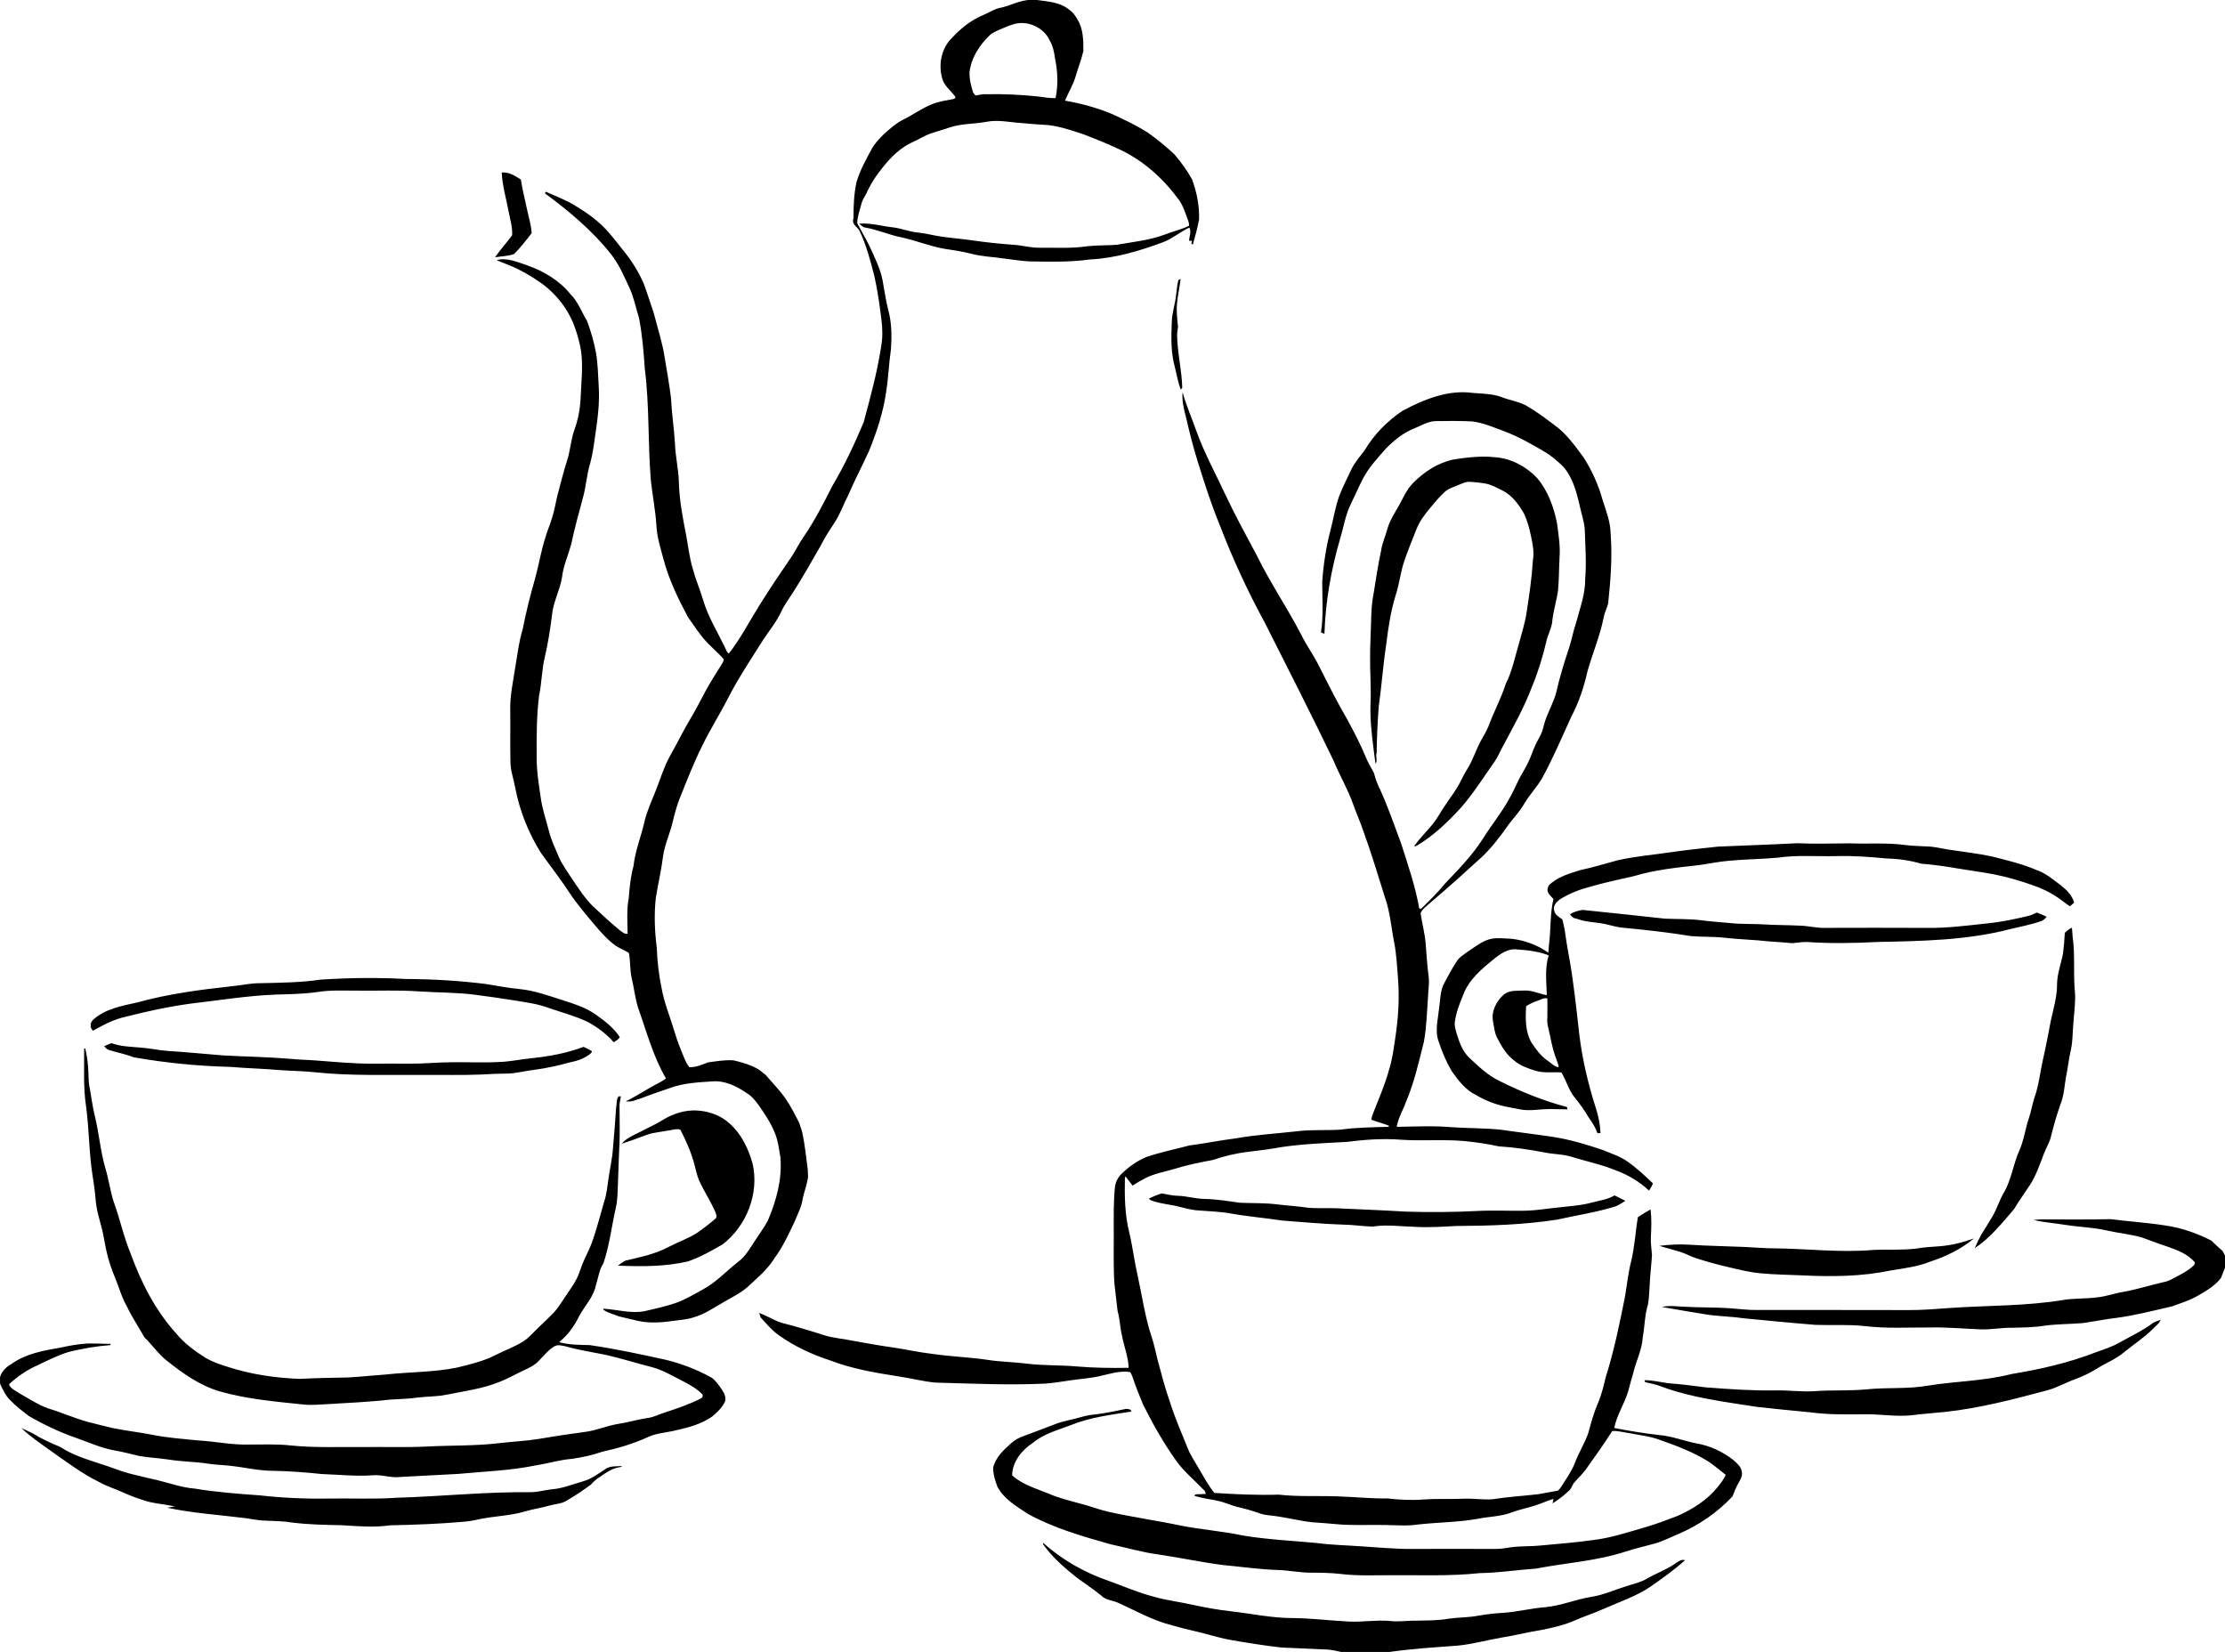 <?xml version="1.0" encoding="UTF-8" standalone="no"?>
<svg xmlns:rdf="http://www.w3.org/1999/02/22-rdf-syntax-ns#" xmlns="http://www.w3.org/2000/svg" height="1314pt" width="1770pt" version="1.1" xmlns:cc="http://creativecommons.org/ns#" xmlns:dc="http://purl.org/dc/elements/1.1/" viewBox="0 0 1770 1314">
<path d="m1025.2-0.094c-11.3-0.032-21 6.281-32 8.168-5.58 1.512-10.42 4.827-15.74 6.977-11.93 4.95-22.16 13.249-30.9 22.662-11.06 10.787-14.08 28.611-8.76 42.861 2.8 6.225 8.53 10.389 12.35 15.914-0.25 0.425-0.75 1.274-1.01 1.7-7.63 1.724-15.59 2.462-22.8 5.622-9.76 3.93-18.29 10.2-27.66 14.87-7.57 3.65-13.81 9.44-20.04 14.96-4.6 4.63-9.23 9.41-12.26 15.26-5.56 10.26-11.22 20.59-14.59 31.81-2.67 11.85-3.14 24.09-3.07 36.2-2.48 6.48 4.48 8.61 6.37 13.41 6.69 14.35 10.66 29.77 14.55 45.07 3.06 13.9 5.06 28.02 6.79 42.15 1.18 9.03 1.39 18.27-0.27 27.27-3.9 25.45-10.72 50.31-17.37 75.14-9.13 21.51-18.98 42.8-30.95 62.9-8.86 17.45-17.78 34.96-28.87 51.12-4.21 5.97-7.34 12.58-11.29 18.69-10.9 15.86-21.64 31.84-31.88 48.14-10.29 16.36-19.12 33.74-31.06 49.01-2.75-1.8-3.24-5.77-5.02-8.36-6.92-14.43-15.53-28.14-20.11-43.57-3.32-11.06-7.89-21.69-10.89-32.85-3.22-10.92-4.41-22.27-6.53-33.41-3.31-17.07-6.63-34.25-7.12-51.67-0.21-13-3.46-25.69-3.88-38.66-0.85-14.97-3.22-29.79-3.9-44.75-1.63-13.84-4.06-27.55-6.39-41.28-2.26-14.99-7.1-29.4-10.84-44.04-3.35-9.95-6.51-19.96-10.15-29.79-5.21-11.65-12.02-22.6-20.15-32.44-8.14-10.13-15.82-20.78-25.9-29.1-6.52-5.75-13.91-10.39-21.25-15-9.33-5.94-19.79-9.69-29.82-14.23-0.24 0.38-0.73 1.14-0.97 1.53 23.95 17.66 47.03 36.97 65.63 60.35 8.04 10.18 13.16 22.21 18.58 33.9 4.35 9.41 6.22 19.67 9.33 29.51 3.32 16.7 4.64 33.73 5.82 50.7 4.7 36.88 2.94 74.1 6.02 111.09 1.64 14.86 4.53 29.56 5.51 44.5 0.48 11.71 4.2 22.9 7.15 34.15 5.35 20.06 14.43 38.82 24.18 57.07 4.96 7.08 9.74 14.3 15.2 21.04 6.26 7.49 13.95 13.6 20.47 20.85-0.02 1.21-0.37 2.34-1.02 3.37-3.84 6.52-8.08 12.78-11.94 19.28-6.96 11.58-12.51 23.93-19.54 35.46-7.62 12.62-13.95 25.95-21.27 38.74-5.72 10.4-9.11 21.8-13.45 32.79-3.81 10.07-8.51 19.84-11.24 30.29-3.27 15.41-9.58 30.06-11.3 45.82-2.85 10.27-3.89 20.85-4.7 31.47-2.24 11.82-1.32 23.85-1.16 35.81-2.84 0.71-5.07-1.53-7.2-2.99-9.68-7.68-18.53-16.32-27.65-24.63-7.99-8.04-14.14-17.68-20.46-27.01-4.59-7.16-9.8-14.01-13.17-21.87-3.45-8.34-7.48-16.51-9.68-25.31-2.89-11.37-6.84-22.49-8.32-34.17-2.01-13.25-4.05-26.58-3.96-40.01-0.11-20.4-0.11-40.88 2.46-61.15 2.7-12.6 2.59-25.64 5.71-38.15 3.1-13.38 5.23-26.95 6.97-40.55 0.97-13.45 8.01-25.44 10.1-38.66 1.28-11.23 6.02-21.53 9.01-32.31 3.43-16.45 8.01-32.63 12.34-48.86 2.67-10.6 3.37-21.61 6.65-32.07 2.66-9.7 3.81-19.74 5.27-29.68 2.26-15.37 4.19-30.92 3.22-46.49-0.68-11.15-0.81-22.36-2.68-33.41-2.04-10.98-5.09-21.77-9.06-32.21-5.45-8.74-8.76-18.91-16.28-26.23-11.11-13.87-26.9-23.16-43.51-28.91-9.61-3.27-19.67-7.77-30.04-5.1 4.37 2.08 8.95 3.56 13.39 5.46 10.76 4.45 20.9 10.35 30.44 17.03 16.03 11.42 28.61 27.77 34.7 46.56 2.4 6.8 4.17 13.83 5.41 20.93 2.25 15.77 0.17 31.71-0.4 47.52-0.54 10.68-2.51 21.25-6.19 31.3-3.57 10.14-4.05 21.05-7.48 31.23-3.44 11.01-6.32 22.18-9.22 33.36-1.97 7.65-3.01 15.54-5.56 23.05-1.82 6.35-4.58 12.4-6.39 18.76-4.47 13.71-6.7 28.01-10.55 41.89-4.76 16.55-8.94 33.25-12.24 50.15-3.71 11.92-5.09 24.37-7.17 36.65-2.24 14.92-5.7 29.79-5.15 44.99 0.26 16.55-0.24 33.12 0.19 49.69-0.04 8.8 3.12 17.08 4.67 25.64 4.36 23.17 13.22 45.43 25.77 65.39 9.38 13.1 19.32 25.83 28.19 39.32 7.48 11.45 16.49 21.77 25.25 32.25 6.45 7.62 13.13 15.23 21.42 20.94 3.98 2.58 8.56 4.16 12.51 6.84 1.56 7.98 0.91 16.32 2.61 24.3 2.39 9.93 3.47 20.14 6.43 29.94 8.51 23.8 14.97 48.6 27.81 70.5-3.64 2.8-7.81 4.7-11.75 6.9-9.51 5.1-18.47 11.2-28.2 15.8 5.79 1.1 11.22-1.8 16.61-3.5 8.49-3.4 17.26-6.1 25.85-9.2 13.99-5.4 29.19-6.2 44-7.1 12.24-0.9 23.57 4.7 33.39 11.4 4.94 2.8 8.61 7.3 11.94 11.8 5.89 8.5 11.82 17.1 15.81 26.7 3.66 8 4.58 16.8 6.1 25.4 1.94 21.7-3.95 43.2-12.4 63-3.5 6.8-8.19 12.8-12.22 19.2-5.33 7.8-9.83 16.6-17.73 22.2-11.64 9.2-21.84 20.4-35.1 27.4-8.72 4.8-17.34 10-26.79 13.3-9.64 3.3-19.61 5.5-29.52 7.8-13.98 3.2-28.26-1.4-42.28-2.2l0.09 1c4.44 3.4 10.1 4.4 15.2 6.6 6.33 1.5 12.66 3.1 19.01 4.5 12 2.7 24.4 1.6 36.45-0.1 6.37-1 12.88-1.2 19-3.4 9.72-2.6 18.17-8.3 26.79-13.3 8.76-5.4 18.29-9.6 26.21-16.3 9.83-9 20.28-17.7 27.41-29.1 8.36-11.4 14.3-24.3 20.26-37 2.86-7.3 6.85-14.2 7.77-22.1 1.55-7.5 4.59-14.7 5.39-22.3-0.1-2.3-0.22-4.5-0.34-6.8-1.65-12.6-2.85-25.3-5.65-37.8-1-2.8-1.93-5.7-2.8-8.6-4.21-8.2-8.27-16.4-13.51-24-5.88-8.5-13.22-15.8-19.86-23.7-2.23-1.7-4.4-3.4-6.58-5.2-7.76-4.7-16.64-7.3-25.45-9.3-8.45-0.6-16.87 0.9-25.24 2-5.92 2.3-12.1 5-18.57 4.8-2.64-2.8-3.95-6.5-5.51-10-3.5-8.3-6.82-16.8-9.37-25.5-4.3-14.5-10.24-28.48-12.84-43.38-2.78-13.2-4.22-26.62-4.76-40.08-2.08-16.5-2.78-33.28-0.88-49.83 2.32-13.89 5.51-27.61 7.25-41.6 1.8-12.11 7.37-23.23 9.89-35.16 1.72-7.16 3.7-14.27 6.34-21.12 7.23-17.97 14.13-36.1 22.87-53.4 7.61-15.8 17.11-30.58 25.07-46.18 10.34-20.33 23.06-39.28 35.21-58.53 6.09-9.35 13.38-18 18.05-28.2 3.43-7.47 8.58-13.93 12.86-20.91 9.19-14.36 17.43-29.29 25.99-44.01 3.87-7.6 8.33-14.85 13.07-21.91 6.37-9.27 10.01-19.99 15.12-29.93 6.29-14.68 13.86-28.75 20.38-43.33 7.6-18.73 14-38.09 16.84-58.15 2.33-14.2 2.74-28.62 4.85-42.84 0.85-13.03 0.78-26.38-2.78-39.03-2.4-9.66-3.79-19.54-5.58-29.31-2.31-11.85-7.87-22.65-12.79-33.55-3.77-7.92-8.36-15.41-12.43-23.18 0.15-6.86 2.71-13.41 4.39-20 0.86-3.08 2.58-5.8 4.15-8.56 3.36-7.19 7.12-14.2 11.93-20.55 8.79-11.87 18.74-23.61 32.18-30.33 4.5-2.13 8.91-4.37 13.31-6.68 8.17-4.29 17.37-5.95 26-9.14 11.85-4 24.6-3.26 36.8-5.64 11.63-2.26 23.45 0.67 35.05 1.31 7 0.64 13.9 1.29 21 1.63 13.9 0.48 27.2 5.33 40.4 9.58 11.3 4.35 22.6 8.91 33.6 14.02 23.5 10.53 43.6 27.84 59 48.46 4.6 5.18 7.1 11.68 9.4 18.13 1 3.37 3.1 6.67 2.7 10.31-7.7 3.78-16.2 5.59-24.1 8.73-15.3 5.71-31.6 7.29-47.6 10.12-9.8 0.8-19.6 0.34-29.4 1.49-15.6 2.36-31.4 1.3-47.1 1.45-9 0.29-17.5-2.45-26.4-2.91-13.56-1-27.07-2.38-40.49-4.36-12.86-1.88-25.87-2.53-38.62-5.09-5.28-1.19-10.59-2.1-15.95-2.75-8.17-0.74-15.8-3.94-23.89-5.03-11.47-1.12-22.74-4.75-34.36-3.77 1.82 1.45 3.41 3.54 5.89 3.85 12.37 2.09 23.9 7.39 36.21 9.79 14.34 3.08 27.99 8.79 42.47 11.32 8.84 1.27 17.69 2.66 26.38 4.83 10.66 2.95 21.76 3.16 32.65 4.82 8.21 0.96 16.41 2.35 24.71 2.89 20.6 0.3 41.2 0.93 61.6-1.94 25-1.24 49.2-8.6 72.6-17.26 9.3-3.58 16.8-10.35 25.8-14.41 2.1 4.12-0.1 8.71-0.3 13.06 0.7 0.04 2.2 0.1 2.9 0.13-0.2 0.67-0.5 2-0.7 2.67 0.4 0.28 1.1 0.85 1.5 1.14 2.3-8.28 4.7-16.59 6.2-25.07 0.5-13.53-2.3-27.1-6.9-39.76-4.9-8.95-11-17.26-17.6-24.99-8.3-7.66-16.9-14.88-26.1-21.37-11.5-7.35-23.8-13.19-36.2-18.84-14.9-6.19-30.6-10.4-46.5-13.18 3.4-8.108 8.1-15.694 10.6-24.207 2.5-8.4 5.7-16.664 7.7-25.226 0-10.713-0.1-22.425-6.2-31.762-2-3.65-4.6-7.024-8.1-9.387-8.9-7.263-21.1-8.051-32-9.488h-3.5c-0.7-0.062-1.5-0.092-2.3-0.094zm-9.8 22.983c11.6-0.211 23.4 6.507 28.3 17.148 3.3 5.525 4.6 11.938 5.4 18.25 2.7 12.85 3.3 26.35 0.5 39.25-6 0.25-12-1.037-18-1.687-16.6-1.688-33.44-2.512-50.19-2.162-3.95-0.326-7.52 0.587-11.29 1.287-1.02-0.888-1.84-1.924-2.47-3.112-2.11-6.525-3.79-13.313-3.56-20.213 1.59-13.8 9.51-26.238 19.27-35.8 3.15-3.438 7.66-5 11.83-6.875 5.81-2.425 11.61-5.212 17.91-5.95 0.8-0.076 1.5-0.122 2.3-0.136zm-515.16 148.55c-0.44 0.01-0.89 0.03-1.34 0.07 0.63 13.24 4.46 26 6.9 38.96 1.46 7.77 3.95 15.51 3.45 23.47-5.45 7.45-11.77 14.25-17 21.88 6.26-1 12.76-1.12 18.81-3.14 6.52-6.37 12.1-13.72 17.66-20.9-0.56-7.62-2.71-14.97-4.37-22.39-2.2-10.29-4.83-20.49-6.4-30.89-5.4-3.41-11.08-7.14-17.71-7.06zm673.76 105.97c-0.5 0.2-1.5 0.59-2 0.79-1.7 4.82-1.7 10-2.5 15.01-0.9 9.19-4.2 18.01-4.3 27.3-0.6 14.65-1 29.63 2.9 43.92 2 7.65 3.1 15.57 6.1 22.89 0.4-0.42 1.1-1.28 1.4-1.71-0.4-17.43-4.8-34.46-5.1-51.89 0-2.92 0.5-5.79 0.9-8.67-0.7-7.67-1.8-15.39-1-23.1 0.7-8.25 2.6-16.34 3.6-24.54zm1.9 112.5c-0.7 8.71 1.3 17.28 3.6 25.59 3.4 14.95 7.2 29.81 11.8 44.44 6.6 20.92 13.2 41.86 21.6 62.11 12.7 33.18 27.6 65.5 44.6 96.7 23.1 45.77 46.4 91.42 68.6 137.64 6 14.58 14.1 28.21 19.4 43.1 3.1 8.85 7 17.4 10 26.31 8 22.05 14.8 44.49 21.8 66.88 5.1 14.41 6.1 29.75 9.1 44.66 2.3 11.84 2.8 23.95 3.8 35.96 1.5 19.7 0.2 39.5-2.8 59-1.6 10.6-2.9 21.3-6.2 31.4-3.7 14.2-9.8 27.6-15 41.2-1 2.8-2.5 5.5-2.4 8.5 5.7 2.1 11.6 3.6 17.3 5.9l-0.2 1.1c-16 0.4-32.1 0.6-47.9 2.8-14.4 0.9-28.9-0.2-43.2 1.6-20.2 2.3-40.5 3.4-60.6 7-15.5 1.9-30.9 5.1-46.4 7.1-14.5 3.8-29.3 6.8-43.5 11.7-9.6 4.2-18.2 10.5-25.5 18-2.5 3-4.3 6.7-5 10.6-1.7 15.6-1.3 31.3-1.3 47 0.1 16.9-0.5 33.7 0.7 50.6 0.9 8.8 2.2 17.8 3.1 26.7 2.4 8 2.3 16.4 4.4 24.5 1.9 10.7 6.3 21 6.6 32-17.4 0.3-34.8 0.1-52.1-1.4-16.2-1.4-32.5-0.7-48.6-2.7-12.9-1.7-25.96-1.7-38.82-3.7-18.34-2.8-36.93-3.3-55.28-6-12.98-1.5-25.76-4.3-38.62-6.3-13.66-1.9-27.22-4.3-40.74-6.8-9.74-2.1-19.79-2.6-29.28-5.7-10.15-3.4-20.47-6.3-30.74-9.3-5.14-1.5-10.49-2.4-15.41-4.5-5.98-2.7-11.72-5.8-17.76-8.2 0.39 1.5 0.84 2.9 1.34 4.4 5.85 6.3 11.29 13.1 18.45 18 15.54 11.1 33.06 19.1 51.19 25 21.43 8.2 44.16 12.1 66.76 15.6 12.62 1.8 24.97 5.2 37.71 6.3 36.3 1 72.6 2.7 109 1 7.8-0.6 15.6-1.8 23.3-3 11.2-1.8 22.6-2.2 33.6-5.1 9-2 18.2-5 27.6-3.3 1.6 2.5 2.5 5.5 3.5 8.4 2.7 8 6 15.7 9.1 23.5 9.9 19.8 20.8 39.2 33.8 57.2 8.1 10.9 18.7 19.5 28 29.3l0.7 2.7-10 0.4c-0.4 0.3-1.2 0.9-1.6 1.3 7.7 2.6 15.9 3.5 23.9 5.2 6.2 1.4 12.1 4.1 18.2 5.8 7.9 1.8 15.7 3.9 23.3 6.7 5.8 2.1 12 1.9 18.1 3 11.4 1.7 22.7 4.6 34.3 5.8 7.7 0.5 15.5 1.1 23.2 1.8 16.3 1.6 32.7 0.5 49.1 0.9 11 0.1 22.2 1.2 33.2-0.6 19.4-2.1 39-2.1 58.3-5.5 11.5-2.4 23.6-2.2 34.7-6.6 7.2-2.7 14.8-4.1 22.1-6.5 6.5-1.9 12.5-4.9 18.9-6.8-0.2 1.4-0.6 3-0.8 4.5 5.5-3.7 10.9-7.4 15.6-12.1 3.4-2.3 3.7-6.7 6.6-9.4 3.6-4.2 7.7-7.9 11-12.5 8.8-12.5 17.9-24.9 26-37.9 5.7-0.5 11.1 1.3 16.7 2 10.7 2.1 21.7 3.2 31.9 7.2 16 5.6 32.1 11.8 46.7 20.8 6.1 4.1 11.8 8.9 17.6 13.5-1.7 4.4-4.9 8.1-7.7 11.8-10.6 13.3-25.4 22.6-40.8 29.3-10.4 4-20.8 7.9-31.5 11-17.2 5-34.3 10.7-52.2 12.8-16.9 2.4-34 3.7-51 5.3-10.1 1.1-20.3 0.5-30.3 1.8-5.8 1-11.7 1.9-17.6 1.7-27.1-0.1-54.1-0.2-81.2 0-16.7 0.1-33.3-1.6-50-2.6-14.7-1.1-29.6-1.3-44.2-3.3-24.6-2.3-49.3-3.4-73.7-7.5-20.6-4.4-41.8-5.8-62.5-10-23.7-5-47.7-8.3-71.3-13.6-9.6-2.2-18.7-5.9-28.2-8.2-10.5-2.9-21.3-5.5-31.3-9.9-12.4-5.1-26.1-8.9-36.1-18.2 0.4-13.6 9.7-25.1 20.7-32.2 10.8-9.1 24.6-12.6 37.4-17.5 19.3-7.9 40.1-10.4 60.5-13.6-0.4-2.7-3.2-2.4-5.2-2.7-9.5 2.1-19.1 3.9-28.8 5.3-5.7 0.5-11.3 1.4-16.8 3.1-8.5 2.5-17.3 3.7-25.5 7-9.9 3.9-19.9 7.5-29.9 11.3-5 1.6-9.7 4.1-13.6 7.7-7.39 6.6-15.2 13.9-17.6 23.9-0.11 6.6 1.88 12.9 4.15 19 6.44 12.4 19.15 19.7 30.45 27.2 25.8 14.1 54.2 22.3 82.3 30.2 15.8 3.3 31.3 8 47.4 10.1 21.5 3.1 42.8 7.8 64.4 10.5 18 1.7 35.8 4.3 53.8 4.9 11.7 0.3 23.3 2.9 35 2.7 9.1 0 18.4 0.2 27.5 1.2 16.5 2.1 33.2 1.3 49.8 1.3 29.8-0.2 59.6 1.1 89.3-2.1 18.5-0.2 36.9-3.2 55.3-4.4 29.8-5.8 60.5-7.5 89.5-17 9.7-3.1 19.6-5.4 29.4-8.1 8-2.3 15.4-6.2 23.1-9.4 20.2-8.6 38.8-21.4 53.8-37.4 1.7-4.4 3.4-8.9 5.8-13 1.9-3.6 4.5-7.3 3.3-11.7-0.5-5.1-5.1-8.4-8.5-11.6-10.5-8.2-23-14-36.1-16.3-12.7-2.4-24.9-7.4-37.8-8.4-14.9-1.7-29.6-4.1-44.3-7 2.4-12.7 9.9-23.7 13.7-36 1.7-6.2 3.3-12.5 5.2-18.7 2.7-11.9 8.8-23 9.4-35.4 2-10.8 1.9-22.1 5.2-32.6 1.2-6.3 1.2-12.8 1.7-19.2 0.4-10.1 1.7-20 2.3-30-0.4-6-1.4-11.9-1.1-17.9 0.5-9.2 0.8-18.4-0.3-27.5-4.3 2.4-8.5 5-12.6 7.7-2.5 14.7-3.2 29.7-6.8 44.2-2.9 11.6-4.1 23.4-6.1 35.2-5.3 26.4-10.7 53-18.8 78.7-2.3 9.1-4.3 18.3-8.1 26.9-4.1 9.8-7 20-9.7 30.2-3.6 9.8-9.1 18.7-12.9 28.4-2.9 8.1-8 15.1-12.5 22.4-1.4 2-2.6 4.3-4.6 5.9-6.6 1.1-13.2 2.6-19.8 3.6-15.1 1.7-30.3 2.6-45.3 5-10 0.7-20-1.1-30-0.5-12.7 0.5-25.5-0.2-38.2 0.7-12 1-24.1 0.3-36.1-1-16.8 0.2-33.4-1.6-50.2-2.1-19.4-0.7-38.8 0.5-58.1-1.7-21.3 0.7-42.7-0.4-64-1.7-6.3-7.9-11.1-16.9-16.2-25.6-3.5-6.2-7.6-12-10.2-18.7-6.3-15.5-13-30.9-18-46.9-4.8-13.3-8.1-27.1-11.9-40.7-2.1-8.3-3.7-16.6-6.5-24.7-6.4-19.6-9.1-40.1-13.6-60.2-3.2-13.8-4.8-28-8.1-41.8-4.6-18-4.8-36.7-4.4-55.1l0.7-0.9c2.4 3 4.7 6 7 9.1 4.2-3 8.8-5.5 13.5-7.9 9-4.4 19-6 28.5-8.9 12.3-3.9 24.9-6.3 37.5-8.7 11.6-3.9 23.5-6.8 35.7-8.2 10.6-1.2 21.2-2.6 31.7-4.5 21.8-3.3 43.8-4.1 65.8-5.3 17.9-2.3 36-3.6 54-2.2 21.2 1.5 42.5-0.6 63.7 1.4 11.3 1.1 22.5 2.8 33.6 5.2 15.2 1 30.3 3.1 45.2 6 8.6 1.9 17.5 1.6 25.9 4 15.3 4.8 31.1 7.9 45.9 14.1 12 4.4 23.1 11.2 32.5 19.9 1.4-2.3 3-4.6 3.8-7.2-7.9-7.6-16-15.2-25-21.5-7.4-5.4-16.3-8.1-24.6-11.6-15.8-5.4-31.9-10.2-48.4-12.9-17.6-2.7-35.2-4.7-52.8-7.3-16.1-1.7-32.4-1.4-48.6-2.5-18.4-1.6-36.9-0.7-55.3-0.4 1.4-8.8 6.2-16.5 9.2-24.8 8.2-19.2 12.7-39.6 17.8-59.8 2.7-14.7 3-29.7 4.1-44.59 0.2-6.48 1.4-12.99 0.7-19.46-1.5-11.39-2.2-22.89-3.1-34.31-0.9-9.95-3.6-19.65-5-29.5 2-4.5 6.4-7.3 9.9-10.58 17.6-14.81 34.6-30.26 51.6-45.77 10-9.74 18.5-20.85 26.4-32.29 4.9-6.35 10.5-12.28 14.6-19.2 5.5-9.69 13.5-17.64 18.9-27.34 10.6-19.56 19.3-39.99 28.5-60.19 7.5-14.23 12.6-29.58 16.1-45.22 5.1-17.9 12.4-35.19 16.1-53.49 0.8-4.75 3.2-9.03 4.4-13.71 2.4-22.94 4.3-46.05 2.5-69.1-0.1-11.66-4.3-22.65-7.9-33.56-4.1-14.98-10.5-29.29-18.8-42.39-8.8-11.79-17.4-24.3-29.7-32.85-9.1-6.85-18.2-13.66-28.1-19.29-7.4-3.76-15.7-4.96-23.4-7.93-9.4-3.65-19.6-3.53-29.4-4.37-24.6-3.32-48.3 6.45-69.6 17.77-15.3 10.2-28.5 23.71-37.9 39.53-4.5 6.04-9.6 11.68-12.9 18.5-4 8.5-8.3 16.9-11.8 25.61-4.2 11.25-6 23.18-9 34.77-4.5 16.89-7.1 34.27-8.3 51.7 0 16.41 1.3 32.9-1.1 49.22v1.21c0.8 0.29 2.4 0.88 3.3 1.17 1-32.17 6.7-64.04 15.7-94.89 3.5-11.49 5.2-23.63 10.7-34.43 4-8.08 7.5-16.44 11.7-24.48 5.8-11.48 14.8-20.9 23.2-30.52 8-8.08 17-15.48 27.7-19.72 7.1-2.85 13.9-7.26 21.7-7.4 12.2-0.16 24.3-0.35 36.4 0.34 10.9 1.37 20.9 5.78 31.1 9.53 14 5.2 27 12.55 39.9 20.13 7 3.91 13 9.28 18.9 14.8 9.6 10.56 13.4 24.78 16.6 38.34 1.7 8.34 4.7 16.45 5.3 25.01 0.4 16.07 1.8 32.19 0.4 48.26 0.3 15.02-5.1 29.19-8.9 43.48-3.1 8.96-4.6 18.36-7.7 27.31-4.6 13.73-8.8 27.61-12 41.72-2.3 9.12-6.8 17.44-10.2 26.17-2.1 5.22-2.8 10.87-5.1 16.02-1.7 3.7-3.9 7.14-5.6 10.83-2.5 5.46-4.3 11.27-6.9 16.7-2.9 6.49-7 12.36-10.1 18.78-3.1 6.38-6 12.9-9.6 19.04-7.6 13.69-17.6 25.85-25.9 39.12-10.5 16.57-24.4 30.51-37.8 44.72-7.1 8.71-15.2 16.6-23.2 24.41-0.5 0.01-1.5 0.03-2 0.03-3.9-22.3-11.3-43.74-18.2-65.23-6.7-17.78-12.8-35.8-20.7-53.07-2.6-5.27-4.7-10.7-6.1-16.36-0.3-0.68-1-2.03-1.4-2.69-2.2-4.09-4.6-8.09-6.4-12.38-5.4-13.17-12-25.87-18.8-38.41-10.1-17.21-19-35.09-28-52.89-5.3-10.8-12.5-20.56-17.8-31.35-13.8-26.65-30.8-51.51-44-78.5-10.6-19.91-21.5-39.67-31.1-60.1-9.8-21.13-21.1-41.57-29-63.55-4.6-13.01-10.2-25.69-13.9-39zm298.3 64.11c-9.7 0.1-19.5 1.41-29.1 2.92-15.4 3.28-29 12.18-39.9 23.25-6.3 6.31-9.8 14.6-14 22.27-4.3 7.53-9.2 14.92-11.6 23.35-1.8 7.21-5.2 13.97-6.2 21.38-3.1 14.4-5.3 28.96-7.6 43.49-2.1 9.9-2.2 20.02-2.5 30.08-0.3 10.61-0.9 21.21-0.9 31.84-0.2 15.87 1.2 31.75 0.4 47.62-0.5 15 1.2 29.96 3.1 44.81 0.6 4.78 1.1 9.52 1.9 14.29 2.4-2.88-0.3-7.56 1.1-10.56 0.2-15.51 0.9-31.02 2.1-46.48 2.9-20.42 4.3-40.99 7.4-61.37 2-16.3 4.4-32.61 9.2-48.36 3.5-10.45 4.8-21.43 7.9-31.99 3.7-11.42 8.3-22.51 12.7-33.65 3.1-8.24 8.5-15.4 14.1-22.09 4.6-5.4 9-10.98 14.3-15.7 4.2-3.82 9.9-5.13 15-7.46 2.8-1.04 5.6-2.54 8.7-2.62 5.8 0.23 11.6 0.85 17.3 1.86 5.7 1.18 10.9 4.12 16.1 6.64 9.8 4.78 16.5 14.02 21.8 23.26 3.3 6.9 5.2 14.41 6.8 21.86 1.7 7.91 3.4 16.03 2 24.15-1.1 17.91-3.7 35.69-6.5 53.41-1.6 10.23-4.9 20.08-7.5 30.04-4 13.34-6.6 27.16-13 39.63-4.6 14.66-12.1 28.11-17.3 42.52-2.3 5.43-5.5 10.4-8.3 15.63-4.1 8.07-6.9 16.8-11.5 24.58-2.9 4.72-5.6 9.57-8 14.57-4.2 8.7-10.5 16.2-15.7 24.28-4.2 6.27-7.7 12.98-12.5 18.75-6 7.12-12.6 13.73-18 21.27 0.6-0.11 1.8-0.33 2.5-0.44 16.9-10 31.2-23.73 44.4-38.16 12.5-14.43 22.7-30.65 33.7-46.24 2.8-4.1 4.6-8.74 7-13.06 10.5-19.76 21.7-39.34 29.6-60.35 6-14.38 10.6-29.3 14.2-44.43 1.5-7.76 6-14.67 6.3-22.7 1.2-9.61 4.1-18.9 5.5-28.47 1.1-11.33 1-22.7 1.6-34.05 0.8-11.1-1.1-22.17-2.5-33.14-3.2-16.21-9-32.35-19.8-45.13-10.7-11.32-25.3-19.26-40.9-20.61-4.5-0.54-8.9-0.74-13.4-0.69zm313 384.38c-26.3 1.41-52.7 2.21-79 3.39-14.6 1.61-29.2 3.05-43.8 5.15-18.4 2.81-37.1 4.23-55.3 8.28-12.6 3.37-25 7.26-37.7 9.93-11.1 3.45-22.9 6.81-31.4 15.24-0.2 0.42-0.5 1.26-0.7 1.67-2.1 5.36 2.5 8.45 5.4 11.78-3.5 14.77-2.4 30.15-4.4 45.15-0.2 2.72-0.4 5.47-0.7 8.23-10.7-7.53-23.2-12.2-36.2-13.77-8.5-0.3-17.7-1.94-25.8 1.65-7 3.02-13 7.75-19.3 11.94-3.3 2.43-7 4.68-9.4 8.21-4.7 7.1-8.7 14.64-12.7 22.16-4.4 7.88-3.9 17.28-5.3 25.89-1.1 11-4.4 22.6 0 33.2 3.3 9.9 7.4 19.6 12.7 28.6 6.5 9.1 13.6 18.6 24 23.6 9 5.4 19 9.3 29.3 11.5 5.4 1 10.7 2.1 16.1 3.1 9.1 1.4 18.2-0.5 27.3-0.6 4.6 0 13.8 0.2 18.4 0.3-0.2-0.6-0.5-1.7-0.6-2.3-23.1-6.1-45.4-15.1-66.8-25.8-11.7-5.5-21.1-14.6-30.4-23.3-6.4-6.2-9.6-14.7-12.1-23-1.1-3.9-2.6-7.9-2.2-12 1.2-9.7 4.8-18.8 8.5-27.76 5.5-14.79 18.1-25.3 30-34.96 6.6-5.36 14.5-11.14 23.6-9.84 10.6 0.7 21.4 1.98 31.3 5.87-4.1 12.81-2.2 26.41-1.9 39.6-7.8-1.42-15.1-5.27-23.2-4.61-6.3 0.31-13.6-0.49-19 3.54-8 6.68-13.5 17.46-11.1 28.06 1 5.3 1.4 10.9 4.1 15.7 4.3 8.5 9.5 17 17.4 22.8 5.6 4.7 12.7 7.1 19.5 9.3 8.7 3 17.9 1.4 26.8 2 4.9 7.8 7 17.2 12.9 24.5 5.3 6.4 10.1 13.2 14.3 20.4 3.5 4.8 6.8 9.8 8.6 15.5 0.8 0 2.3-0.1 3.1-0.1-0.3-8.2-1.9-16.1-4.3-23.8-7.8-24.3-13.8-49.2-16.8-74.5-3-26.1-5.6-52.4-10.4-78.3-1.7-8.68-2.9-17.39-4.2-26.09-0.8-3.32-1.4-6.5-2.2-9.75-3.1-2.35-7.3-4.4-8.1-8.6-1.5-4.71 2-8.5 5.3-11.1 9.4-6.05 20-10.09 30.8-12.92 14.2-4.05 28.7-7.18 43.2-10.45 20.8-6.3 42.6-8.45 64.1-10.85 10.3-1.38 20.4-3.63 30.7-4.43 16-1.52 32.1-1.57 48-3.02 19.5-2.87 39.2-1.08 58.7-1.59 16.8-0.45 33.5 0.84 50.2 2.4 11.5 0.26 22.9 1.94 34 5.18 12.1 0.9 24.1 2.63 36.1 4.69 12.1 2.08 24.4 3.57 36.5 5.96 13.2 2.56 26.2 6.46 39 11 10.4 3.63 20.4 8.81 29.2 15.67 2.2 1.59 4.6 3.61 7.1 4.95 1.4-1.12 2.7-2.35 4.1-3.56-2-7.5-7.8-12.96-13.7-17.59-7.5-5.61-14.8-11.8-23.8-14.89-14.5-6.22-29.9-9.8-45.2-13.65-13.8-2.87-27.9-4.45-41.9-6.58-7-1.04-13.9-2.94-21-3.16-7.8-0.46-15.5-0.41-23.2-1.56-18.2-2.34-36.5-0.81-54.7-1.55-17.3 0.09-34.6 0.73-51.8-0.11zm-213.7 66.3c-4.3 0.81-8.6 1.91-12.3 4.29 1.5 2.62 3.6 4.12 6.9 4.57 9.6 3.69 20.1 3.14 30 5.68 4.8 1.07 9.7 2.58 14.7 3.08 23.1 2.18 46.1 4.76 69 8.46 10.7 0.92 21.4 0.37 32.1 1.52 15 1.74 30 1.99 45 3.71 7.8 0.45 15.6 1.17 23.4 1.77 4.6-0.33 9.2-1.22 13.9-1.19 23.4 1.57 47 1.31 70.5 0 44.2-0.91 89.1-1.55 132.1-12.78 10.3-2.52 20.7-4.38 30.7-7.88 2.4-0.73 4.2-2.55 5.7-4.43-3.2-1.5-6.5-2.84-9.8-4.18-2.4 1.12-4.9 2.38-7.5 3.12-13.9 3.35-28 6.39-42.2 7.71-19.8 2.16-39.5 4.72-59.4 4.45-33.4-0.21-66.7-0.09-100-0.03-9 0.52-17.8-2.07-26.8-2.22-11.3-0.6-22.5-0.45-33.8-1.14-11.6-0.83-23.2-0.1-34.8-1.39-9.9-0.98-19.8-1.49-29.6-2.86-11.9-1.4-23.9-1.05-35.8-1.56-27.3-3.07-54.7-5.81-82-8.7zm486.8 17.7c-2.7 1.15-5 3.1-7.1 5.1-0.3 6.71-0.9 13.38-1.7 20.05-1.8 10.34-5.9 20.29-6 30.91 0.1 12.25-3.5 24.14-6.1 35.94-2.5 13.2-5 26.4-8 39.5-2.8 12.6-4.1 25.6-8.5 37.9-2.1 6.4-3.1 13.1-5.3 19.6-3.7 10.8-5 22.3-9.7 32.8-6.1 13.7-7.8 29-15.5 42-4.4 7.5-6.8 16-11.3 23.6-3.5 6-7.3 11.8-11 17.8-2.3 4.4-4.5 8.9-6.5 13.5 15.5-10.3 27.1-24.9 39.1-38.8 5-8.5 10.8-16.4 16.2-24.6 5.9-9.4 9.5-20 13.4-30.3 2.4-6.4 6.3-12.1 7.5-18.9 2.7-10.4 5.6-20.7 9.2-30.8 3.5-8.6 3.8-17.9 5.4-26.9 2-9.2 2.8-18.6 5-27.7 1.7-7.8 1.5-16 2.2-23.9 0.6-10.8 2.5-21.61 1.7-32.45-1.8-18.51 0.3-37.19-2.3-55.63-0.2-2.93-0.4-5.84-0.7-8.72zm-1694.7 50.01c-15.52 0.05-31.03 0.62-46.52 1.6-19.92 2.93-40.1 3.11-60.18 3.56-9.57-0.08-18.93 2.13-28.4 3.05-31.58 3.43-63.22 7.59-93.89 16.06-15.35 3.52-31.99 6.22-44.052 17.32-3.075 2.6-3.451 8.3-0.014 10.8 10.196-5.7 20.666-11.3 32.186-13.8 21.25-5.4 42.73-10.1 64.46-13.05 28.2-3.29 56.29-7.89 84.71-9.04 13.73-0.42 27.53-0.56 41.17-2.47 13.15-2.24 26.54-1.4 39.81-1.47 20.6 0.34 41.25-0.77 61.83 0.78 18.47 1.24 37.05 0.91 55.45 3.3 13.15 1.66 26.26 3.6 39.36 5.66 11.4 1.9 22.99 3.33 33.9 7.39 13.17 4.6 26.85 8.1 39.45 14.2 9.48 5.3 18.31 11.8 25.41 20 2.23-1.4 4.65-2.7 6.05-5-5.96-9.4-14.99-16.2-23.91-22.5-9.9-7.1-21.66-10.62-33.06-14.42-14.04-4.39-28.04-9.57-42.77-10.98-11.03-1.07-21.91-3.09-32.82-4.95-26.4-3.34-53-4.91-79.6-5.05-10.63-0.59-21.27-0.91-31.91-0.98-2.22-0.01-4.44-0.02-6.66-0.01zm1170.9 20.11c0.7-0.04 1.5 0.05 2.2 0.26v18.32c-0.9 6.8 1.7 13.3 2.9 19.9 1.6 8 3.4 16 6.5 23.5 0.8 2.1 1.6 4.3 1.8 6.6-4.4-0.3-7.4-4.3-10.9-6.4-6.7-4.6-11.5-11.1-15.9-17.7-6.6-11-6.2-24.1-5.6-36.4 5-3.61 11.1-5.36 16.8-7.61 0.7-0.28 1.5-0.43 2.2-0.47zm-1425.7 44.68c-2.44 0.9-4.86 1.9-7.22 3 1.4 1.6 2.88 3.4 5.06 3.9 7.97 2.5 16.29 3.9 24.04 7.1 31.8 5.6 63.98 8.8 96.27 9.6 16.93 1.4 33.9 1.8 50.81 3.3 11.34 0.8 22.74 0.8 34.04 2.1 35.3 3.7 70.82 2.3 106.24 2.6 19.48-0.2 38.95 0.4 58.41-0.4 9.2-0.6 18.42-0.9 27.64-1 8.5-0.5 16.79-2.7 25.24-3.7 12.22-1.6 24.26-4.3 36.12-7.6 7.44-1.4 14.8-4.1 20.52-9.2 0.15-0.4 0.47-1.3 0.63-1.7-2.64-1.7-5.49-3-8.34-4.3-16.93 6.4-34.93 9.6-52.87 11.4-10.11 1.1-20.11 3.2-30.3 3.6-16.47 0.9-32.96 0-49.45 0.3-13.39 0.1-26.72 1.5-40.11 1.4-12.5-0.1-25-0.1-37.49 0-17.84 0-35.61-1.6-53.38-3-9.37-0.8-18.78-0.9-28.15-1.8-22.13-1.9-44.35-2.2-66.52-3.4-18.14-1.4-36.25-3.3-54.41-4.4-9.38-0.6-18.59-2.8-27.97-3.4-9.65-0.9-19.6-1-28.81-4.4zm-26.035 5.1l-1.112 0.5c0.288 18.9-0.975 38 1.875 56.8 3.163 23.1 2.912 46.5 6.549 69.6 1.425 8.4 2.501 16.9 3.201 25.5 1.213 12.5 6.112 24.3 8.102 36.7 2.16 12.8 5.32 25.4 10.38 37.4 4.29 10 6.93 20.6 12.39 30.1 5.04 10.7 11.76 20.5 17.4 30.8 1.88 1.7 3.61 3.5 5.18 5.4 5.5 6.1 10.63 12.7 17.16 17.8 15.92 12.8 33.18 24.9 53.08 30.7 26.72 7.5 54.51 10 82.04 12.8 8.35 1.1 16.74 0 25.1-0.3 20.65-1.3 41.34-2.1 61.9-4.5 9.28-0.6 18.62-0.7 27.84-2.1 9.08-1.1 18.34-0.8 27.34-2.6 18.24-3.7 36.97-6 54.29-13.2 7.86-3.1 15.17-7.4 22.84-10.9 5.47-2.6 11.13-5.1 15.31-9.6 5-5.1 9.52-10.9 15.75-14.6 3.75-2.1 8.07-0.5 12 0.3 12.94 3.7 26.27 5.6 39.41 8.3 15.27 3.5 30.21 8.3 45.39 12.1 10.45 2.8 19.85 8.3 29.39 13.2 7.53 3.9 15.21 7.9 21.15 14.2 0.15 1.5-0.15 3.2-1.88 3.8-11.46 5.9-23.76 10-36 14-5.36 1.7-10.46 4.4-16.06 5.3-10.19 1.4-20.04 4.5-30.21 6-11.32 1.8-21.89 6.7-33.33 8-15.21 2-30.4 4.3-45.54 6.9-12.67 2.1-25.55 2.6-38.31 4.1-24.58 3-49.39 2.2-74.06 3.5-20.68 1-41.37 0.2-62.04 0.5-24.06-0.3-48.2 0.9-72.18-1.6-14.2-1.6-28.52-0.8-42.77-0.9-16.69 0.4-33.09-3.3-49.7-4.1-15.25-1.6-30.6-2.6-45.64-5.7-12.76-2.5-25.7-3.9-38.45-6.5-8.39-1.9-16.723-4.1-25.061-6.2-13.675-3.7-26.55-9.6-40.125-13.6-9.85-3.7-18.737-9.5-27.787-14.7-3.762-2.7-8.937-4.4-10.637-9.1 8.4-7.8 18.012-14.4 28.475-19 10.363-4.9 20.626-10.2 31.676-13.4 13.45-3.2 27.087-5.6 40.889-6.6l-0.15-1.2c-7.57-0.3-15.152-0.3-22.728-0.4-9.15 0.6-18.224 2.1-27.136 4.2-16.875 2.8-34.439 6-48.639 16.2-5.075 2.9-9.687 7.2-11.287 13v6.6c2.775 5.8 5.487 12 10.25 16.5 5.5 5.8 11.888 10.6 18.188 15.5 14.95 8.7 30.637 16.1 46.974 21.8 12.788 4.5 25.228 10.2 38.658 12.6 8.28 1.4 16.38 3.6 24.55 5.5 9.57 1.6 19.29 2.1 28.89 3.5 13.5 2.2 27.24 2.1 40.73 4.3 6.82 1 13.73 1.1 20.58 1.9 14.23 1.5 28.24 5 42.62 5 16.18 0.3 32.34 1.5 48.42 3.2 17.22 0.6 34.42 2.5 51.64 1.2 9.05-0.6 17.82 3 26.91 1.7 18.99-1.1 38-1.9 56.99-3 25.96-2.5 52.21-3.2 77.8-8.6 11.92-1.8 23.55-5.5 35.62-6.4 10.1-1.5 20.12-3.6 29.78-7 15.51-3.4 30.9-7.9 45.36-14.5 7.89-3.8 16.84-4.4 25.3-6.2 13.81-3.1 28.1-6.4 39.69-15 4.89-4.2 9.64-8.9 12.23-14.9 0.91-5.7-2.69-10.3-5.72-14.6-2.72-3.6-5.4-7.4-9.49-9.4-13.62-7.4-28.18-12.9-43.18-16.7-25.39-5.6-50.8-11.1-76.53-14.8-10.12-0.2-20.34-0.2-30.2-2.9 1.16-1.2 2.38-2.2 3.6-3.3 7.11-6.6 12.42-14.8 16.7-23.5 5.6-9.9 14-18.6 16.21-30.1 2.35-7.2 3.22-15.1 7.39-21.5 6.13-17.9 8.12-36.7 12.32-55 1.96-8.3 1.81-16.9 2.19-25.4 0.34-14.3 1.14-28.7 1.62-43.1 0.29-11.6-0.17-23.2-0.08-34.8 0.38-2.6 0.96-5.1 1.34-7.7h-2.2c-2.49 2.6-1.62 7.1-2.5 10.6-0.82 13.8-2.06 27.5-3.19 41.3-0.71 10.6-3.31 21-4.67 31.6-1.04 7-1.69 14.2-4.01 21-3.99 13.4-7.31 27.1-12.06 40.4-2.42 6.5-5.61 12.7-8.44 19-2.49 5.6-3.98 11.5-6.67 17-3.01 6.3-7.42 11.8-11.18 17.7-4.02 5.9-7.65 12.1-12.69 17.3-5.94 6.1-12.32 11.8-18.33 17.9-3.41 3.3-6.61 6.9-10.59 9.5-8.88 5.7-18.96 9.2-28.33 14-11.88 6.1-24.99 9.1-37.85 12.3-23.22 4.8-47.09 4.3-70.58 6.9-12.76 0.9-25.48 2.3-38.25 3-16.06 0.2-32.11 0.6-48.15 1.4-24.25-1-48.52-4.5-71.62-12.1-7.33-2.2-14.65-4.8-21.34-8.6-11.05-6.9-21.71-14.8-30.02-25-20.44-22.7-34.48-50.4-44.84-78.9-7-16.8-10.64-34.7-16.94-51.8-3.34-10.5-4.74-21.5-7.9-32.1-5.188-17.3-6.437-35.5-10.787-53-2.45-10.1-3.637-20.5-5.6-30.7-0.675-4.1-0.513-8.3-0.763-12.4-0.225-8.1-1.313-16.2-3.125-24.1zm605.98 61.8h-1.68c-6.98 0.2-13.92 1.7-20.32 4.6-6.37 2.2-11.66 6.5-17.7 9.4-6.96 3.6-14.01 7.1-21.04 10.6-4.31 2.1-8.57 4.6-11.69 8.4 8.51-2.5 16.68-5.9 25.01-8.8 6.4-2.3 13.22-2.7 19.85-4 4.3-0.3 9-2.4 13.33-1.1 5.82 11.2 10.93 22.8 14.1 35 1.48 5.1 2.38 10.5 4.53 15.4 4.95 11.1 11.9 21.2 16.58 32.4 0.72 1.9 1.41 4.6-0.61 6-5.75 4.9-11.71 9.5-17.87 13.8-8.9 5.7-19 9.1-28.35 14-13.44 7.2-28.56 10.2-43.26 13.7-2.51 1.5-4.94 3.1-7.19 4.9 23.23 1 46.94 1.1 69.72-4.2 12.08-4.2 23.34-10.5 34.38-16.9 23.85-18.3 36.68-50.9 29.78-80.5-5.22-18.6-15.4-37.6-33.17-46.9-7.56-3.7-15.98-5.7-24.4-5.8zm464.29 82.5c-4.3 1.4-8.5 3.1-12.6 5.1 0.4 0.3 1 1.1 1.3 1.4 6.5 2.8 13.6 3.7 20.5 5 9.6 1.5 18.8 5.2 28.6 5.5 10.6 0.9 21.3 1.1 31.8 3.1 16.7 3 33.7 4.3 50.5 6.9 19.9 1.4 39.8 3.4 59.8 4 10 0.1 19.9 1.7 29.9 2 13.9-2.3 27.9-0.1 41.8 0.2 13.7 0.9 27.5-0.1 41.2-0.8 33.7-0.2 67.6-1.2 100.9-6.4 19.4-4.4 39-7.2 58-13.2 3.3-1.4 6.3-3.5 9.5-5.4-3.6-1.9-7.1-3.7-10.8-5.4-6.8 4-14.7 5.1-22.2 7-11 3.1-22.5 3.6-33.8 5-10.7 1-21.3 2.9-32.1 3.2-16.5 0.3-33-0.6-49.4 0.3-23.3 1.2-46.7 1.3-70 0.6-22.8-1.4-45.5-2.2-68.2-3.3-9.8-0.5-19.5 0.3-29.2-0.6-10.1-1.5-20.3-2-30.5-3.3-12.2-1.5-24.6-1.1-36.9-1.6-11.7-1.6-23.3-3.6-35.1-3.8-8.8-0.1-17.2-2.7-25.9-3.1-5.8 0-11.5-1.5-17.1-2.4zm944 25.6c-23.3 0.5-46.6 0.3-69.9 0.2-1.8 0.2-5.3 0.5-7.1 0.6 10.7 2.5 21.7 3.2 32.5 5 13.2 2.1 26.6 2.3 39.7 5.3 11.7 2.7 23.7 3.8 35.3 7 8.7 3 17.2 6.5 26 9.3 9.8 3.5 20.1 7.3 27 15.6-0.1 1.3-0.5 2.4-1.4 3.3-4 3.7-8.7 6.6-13.5 9.1-5.4 2.7-10.5 6.3-16.6 7.3-13.1 3-25.9 7.1-39.1 9.5-9.1 1.4-17.9 4.8-27.1 5.6-11.1 1.5-22.4 0.7-33.4 2.6-37.1 6.1-74.8 5.3-112.2 7.9-13.8 1-27.8 2.2-41.7 2.1-50-0.2-100 0-150-0.1-9.1 0.2-18.1-1.1-27.1-1.7-14.9-1.1-29.9-0.6-44.9-1.5-7.7-0.2-15.5-1.6-23 0.2 14.3 2.6 28.7 4.9 43.2 7.3 12.3 2.1 25 2 37.4 3.9 24.1 2.3 48.1 4.7 72.2 6.6 16.2 0.6 32.5-0.6 48.7 1.2 21.5 2.6 43.2 1.3 64.8 1.4 17.1-0.4 34.3 1.3 51.4 1.9 10 0.3 19.9-1.8 30-1.6 10.9-0.3 22.1-0.3 33-2.1 12.7-1.7 25.5-1.5 38.3-2.6 10.9-1.6 21.7-3.8 32.7-5.1 18.9-2.5 37.4-7.3 55.9-11.6 8.9-3.3 18.2-6.1 26.4-11.1 8-4.6 16.2-9.5 21.9-16.9 1-2.6 3.1-7.8 4.1-10.4v-12c-0.8-1.6-1.7-3.1-2.5-4.7-3.9-3.1-7.4-6.7-11.1-10.2-14.1-7.2-29.3-12.6-45-14.9-18.2-2.9-36.6-4-54.9-6.4zm-136.2 19.2c-10.9 3.9-22.2 6.8-33.7 7.7-8.1 0.6-16.1 1-24 2.4-14 1.7-28.2 0.6-42.2 1.3-33.1 2.9-66.1-1.3-99.1-1.6-10 0-20-1-30-1.4-18-0.8-36.1-1-54.1-2.2-10-0.7-19.9 0-29.7 1.1 6.7 2.2 13.6 3.8 20.4 5.9 5.2 1.6 10 4.3 15.2 6.1 10.6 3.5 21.4 6.5 32.2 9s21.5 5.3 32.6 6.3c13.9 1.4 27.9 1.4 41.8 2.1 29.2 1.4 58.8 1.2 87.5-4.8 13.4-2.2 27.1-3.8 39.7-8.9 15.6-5.1 30.7-12.4 43.4-23zm185.7 80.9c-2.5 0.7-4.8 1.7-7.1 2.7-10.5 8-22.6 13.5-34 20-7.2 4.1-15.1 6.6-22.9 9.4-27.2 10.6-55.7 17.1-84.4 21.8-27.3 7-55.8 7.1-83.5 11.6-19.9 3.5-40.2 1.5-60.2 3.6-17.6 1.7-35.4 0.5-53 1.9-12.8 0.7-25.6-1.2-38.4-0.8-23.2 0.3-46.3-1.3-69.3-3.1-12.3-1.7-24.7-3.1-37-4.1-7.9-1.1-15.6-3-23.5-3 0.2 0.5 0.5 1.5 0.7 2 5.6 1.3 11.3 2.3 16.6 4.5 30.5 11.2 62.9 15.1 94.9 20.1 17.7 1.9 35.4 3.8 53.2 5.4 18 2.5 36.1 2 54.2 1.9 15.3-0.2 30.6 2.6 45.8 1 11.1-1.4 22.2-2.2 33.2-3.3 34.7-3.7 68.6-12.6 102.2-21.6 9.6-2.6 18.3-7.7 27.7-11.1 7.3-2.7 14.5-6 21-10.2 8.8-5.5 18.6-9.3 26.7-15.9 9.8-8.1 20.6-15 29.6-24 2.6-2.8 6.1-5.1 7.5-8.8zm-2127.3 107.6c8.4 8.1 18.063 14.6 27.463 21.4 16.3 11.4 32.199 23.6 50.099 32.4 7.483 4.2 15.763 6.7 23.573 10.2 6.18 2.8 12.48 5.3 18.94 7.3 10.44 3.9 21.72 4.1 32.49 6.7-1.93 0.3-5.75 0.9-7.67 1.2 25.69 5.5 52.02 7.1 78.03 10.4 5.58 0.7 11.1 1.9 16.71 2.3 9.72 0.6 19.49 0.4 29.13 2 16.5 2.1 33.11 2.4 49.72 2.7 16.03 1 32.35 2.4 48.33 0.1 24.18-0.5 48.39-1.4 72.51-3.5 5.11-0.4 10.17-1.2 15.17-2.4 15.19-3.3 30.95-3.4 45.94-7.8 8.3-2.5 16.96-3.6 25.31-6.1 6.07-1.6 12.7-1.7 17.94-5.6 7.83-4.5 15.28-9.7 22.58-15 2.62-2.8 5.31-5.6 8.69-7.5 6.37-4.4 12.96-9.2 20.87-10 0.4-0.3 1.23-0.8 1.63-1.1-5.02 0.5-10.34-0.1-15.02 2-7.76 5-15.31 11-24.36 13.4-10.22 2.9-20.14 7.1-30.83 7.8-6.68 0.8-13.22 2.6-19.96 2.9-44.8-0.6-89.44 4.2-134.19 5.5-22.67 1.6-45.43 0.4-68.13 0.8-22.74 0.4-45.48-0.7-68.08-3.2-21.57-1.5-43.17-3.2-64.54-6.7-12.58-1-24.52-5.3-36.68-8.3-8.75-1.9-17.44-4.1-26.15-6.2-10.65-2.6-20.69-7.1-31.14-10.2-13.6-4.5-27.538-8.7-39.625-16.7-9.388-3.9-18.737-8.1-27.413-13.5-3.724-1.9-7.537-3.6-11.337-5.3zm1016.1 114.1c-0.1 0.4-0.1 1.1-0.1 1.5 9.3 13 21.4 23.6 33.9 33.4 7.9 5.8 16.2 11.3 23.9 17.5 4.5 4.8 11.5 4.7 17.2 7.4 17.2 7.8 33.7 17.2 52 21.9 7.6 2.2 15.2 4.2 22.9 5.9 11.8 2.6 23.3 6.5 35.1 8.7 17.2 3.1 34.5 5.8 51.8 7.8 15.2 0.8 30.4 1.2 45.6 2 4.7 0.3 9.3 1.3 13.9 2.4h48.2c22.6-3.2 45.3-4.6 68.1-6.3 14.7-1.5 28.9-5.5 43.4-8 13.4-2.1 26.5-5.5 39.9-7.6 11.2-2.3 22.5-4.8 33-9.5 9.1-4 18.6-7 27.7-11.1 16.5-7.3 34.1-13 49-23.5 11.2-8 22.5-15.9 32.7-25.2-4-1.4-7.3 1.9-10.4 3.8-8.7 5.9-18.7 9.4-27.8 14.7-5.6 3.4-12.1 4.7-18.2 6.7-12.2 3.7-23.8 9.1-36.4 11.2-15.6 2.4-30.2 8.8-46 10.3-14.1 1-27.8 4.7-42 5.6-8.6 0.5-17.1 1.5-25.6 3-9.4 1.7-19 1.5-28.3 2.8-10.6 1.9-21.3 1.8-31.9 2-9-0.2-17.9 1.4-26.9 0.3-13.5-1.2-27 1.2-40.5 0.6-18.9-1-37.7-3.3-56.6-3.5-20.4 0-40.5-4.4-60.7-6.7-12.6-1.4-25.1-3.6-37.5-6.3-13.1-3-26.4-4.5-39.3-8.2-15.6-4-30.3-10.5-45.4-15.9-23.7-8.2-46.1-20.8-64.7-37.7z" transform="scale(.8)" fill="#000001"/>
</svg>
